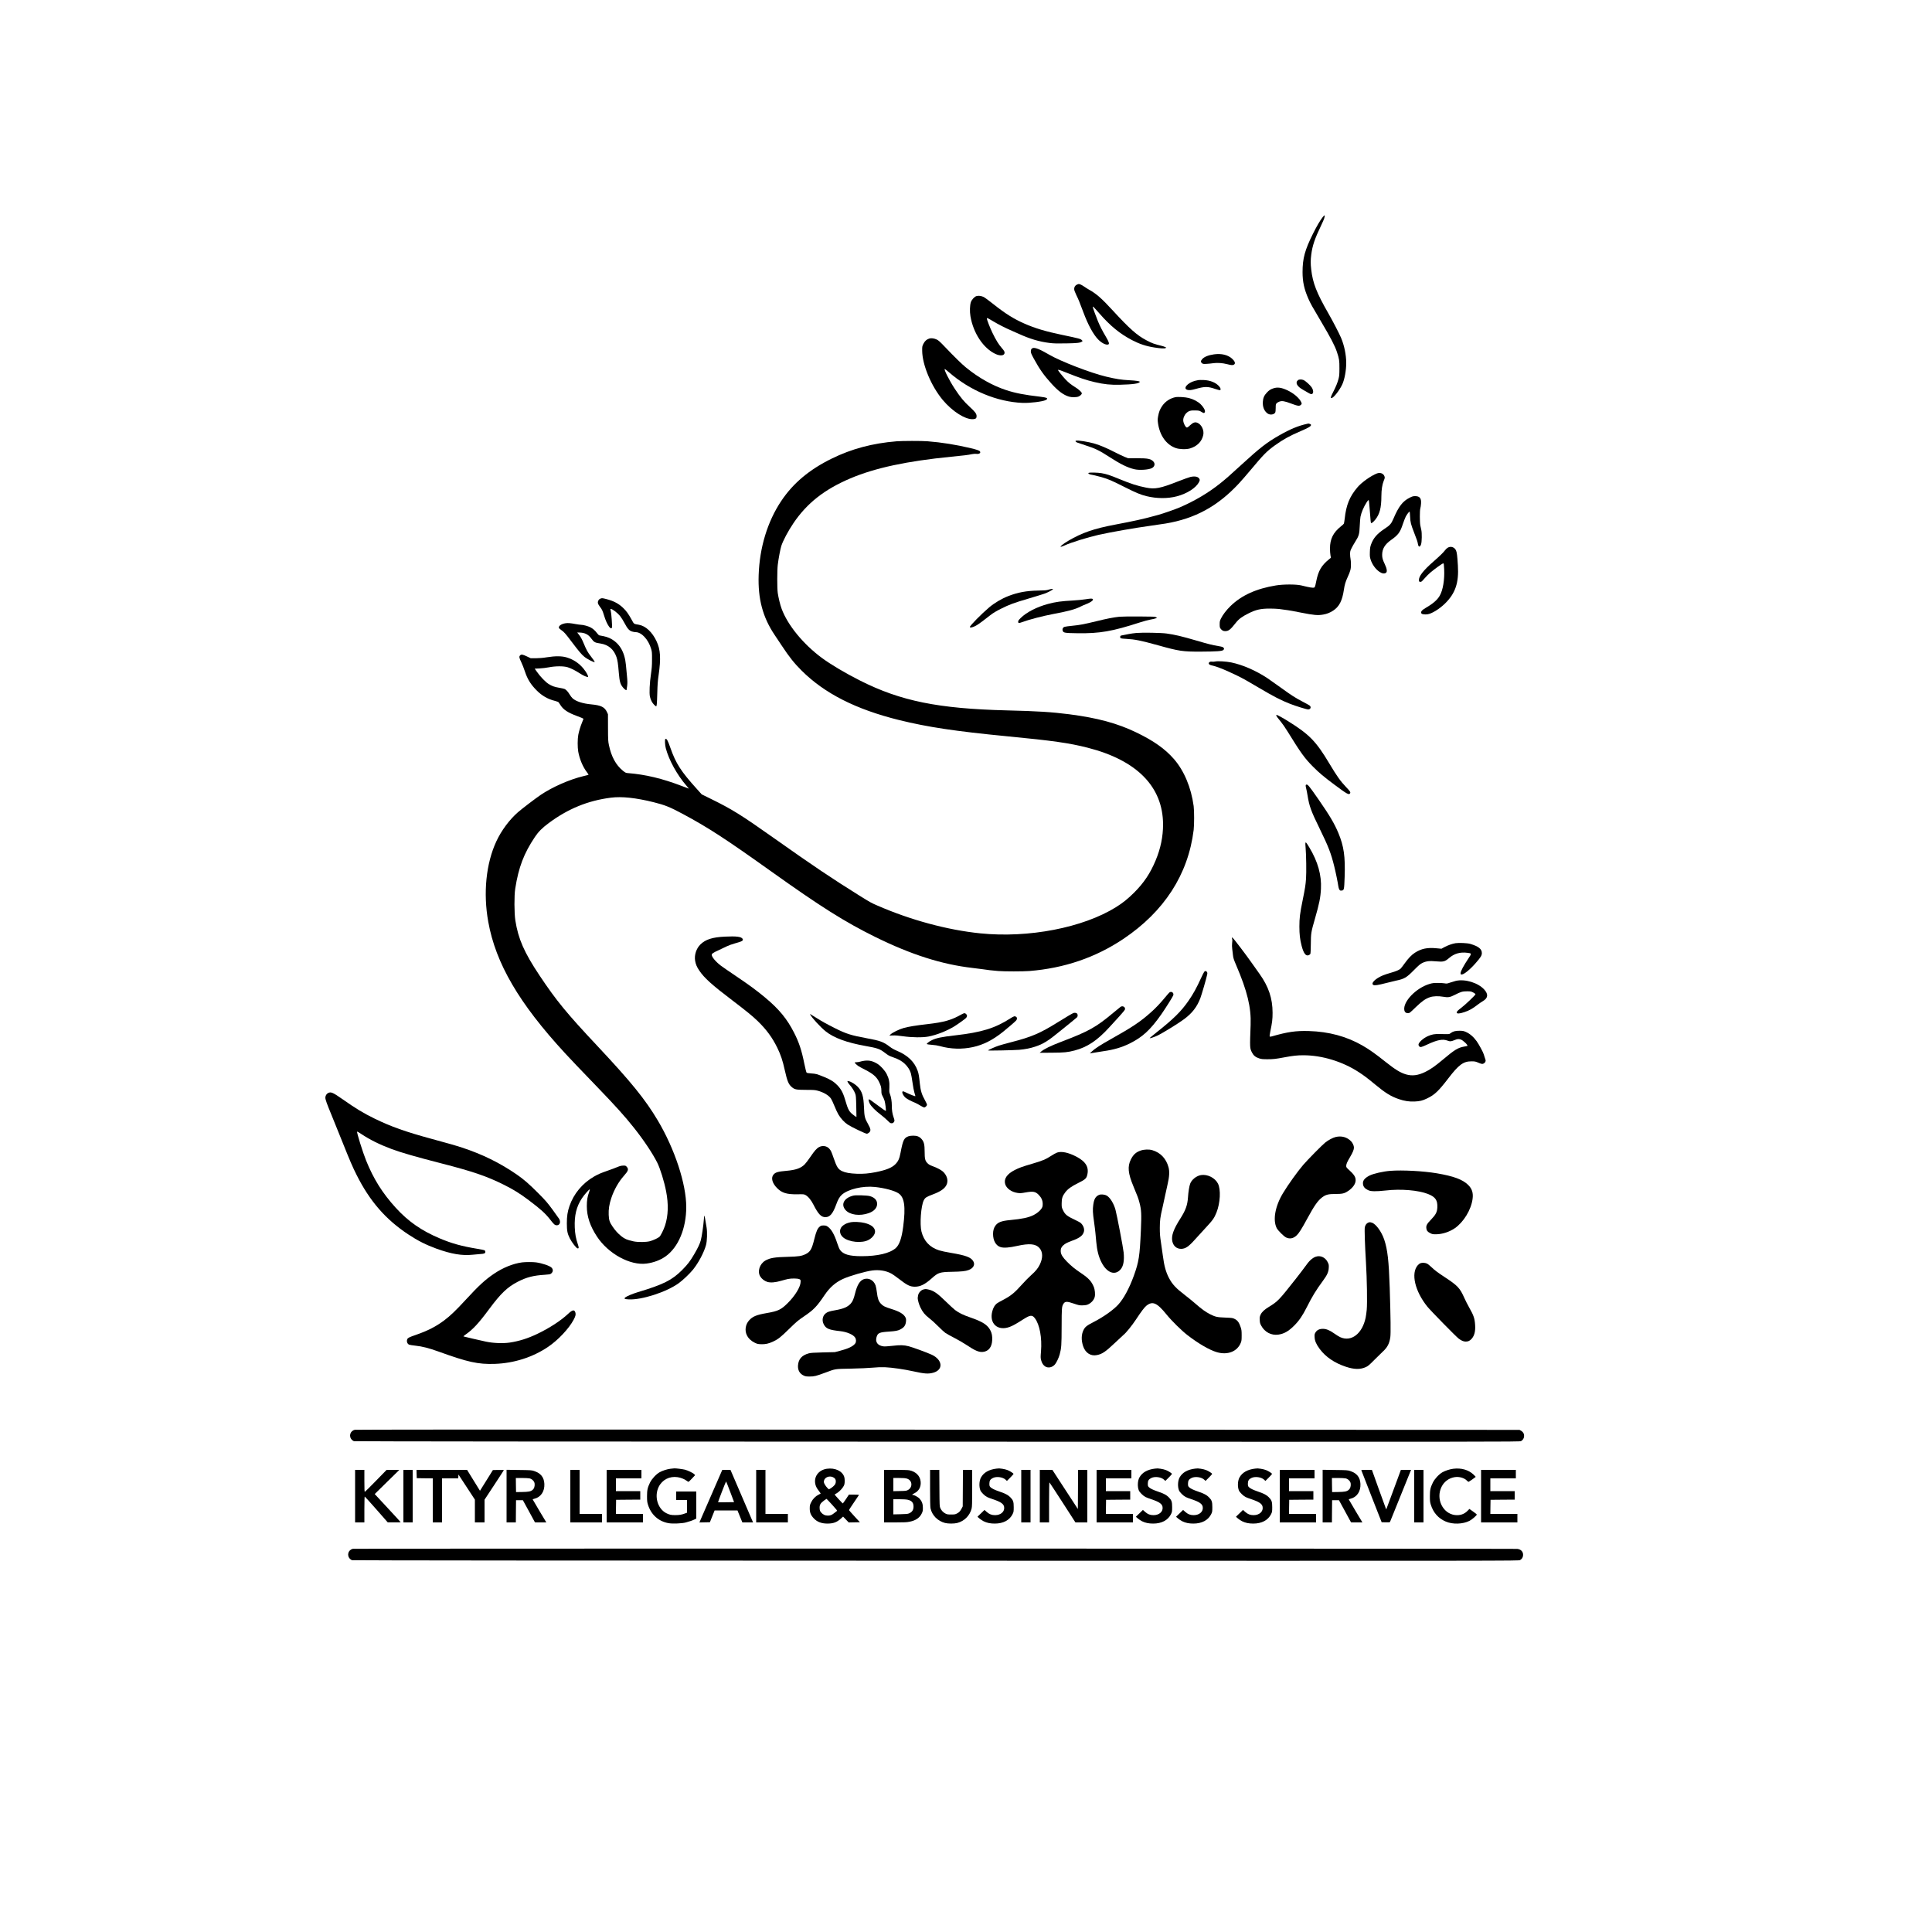 <?xml version="1.0" encoding="UTF-8" standalone="no"?> <svg xmlns="http://www.w3.org/2000/svg" width="5000pt" height="5000pt" viewBox="0 0 5000 5000" preserveAspectRatio="xMidYMid meet"> <g transform="translate(0,5000) scale(0.1,-0.1)" fill="#000000" stroke="none"> <path d="M34231 44380 c-68 -86 -150 -226 -252 -430 -210 -422 -269 -638 -269 -992 0 -249 42 -443 151 -690 55 -125 87 -182 342 -613 232 -391 346 -610 396 -763 60 -180 66 -222 65 -422 0 -160 -3 -197 -23 -275 -26 -100 -67 -200 -140 -343 -28 -53 -53 -109 -56 -124 -6 -25 -4 -28 17 -28 49 0 204 197 276 352 59 128 102 359 102 553 0 212 -51 459 -135 655 -51 119 -214 433 -330 635 -302 527 -401 780 -441 1130 -18 155 -17 244 1 385 29 230 92 416 253 750 38 80 74 161 80 180 29 100 19 111 -37 40z"></path> <path d="M27874 42636 c-47 -21 -74 -61 -74 -113 0 -33 14 -73 54 -156 60 -124 83 -180 181 -442 123 -331 257 -577 383 -708 93 -96 202 -151 263 -132 36 12 19 67 -64 206 -87 146 -149 267 -201 392 -54 131 -136 357 -136 375 0 22 30 -7 175 -173 285 -325 529 -524 845 -689 193 -100 363 -156 575 -189 158 -25 259 -31 286 -17 l23 13 -30 15 c-16 8 -42 19 -59 23 -241 61 -266 69 -425 152 -241 126 -436 298 -867 767 -295 321 -432 441 -628 549 -33 19 -87 52 -120 76 -56 39 -113 66 -139 65 -6 -1 -25 -7 -42 -14z"></path> <path d="M25270 42337 c-53 -17 -122 -92 -144 -157 -27 -80 -32 -242 -11 -364 74 -439 334 -829 647 -976 116 -54 218 -48 234 14 9 38 -3 63 -71 141 -83 95 -149 203 -239 388 -65 133 -146 342 -146 375 0 21 19 13 153 -67 151 -90 315 -174 502 -255 72 -32 148 -65 170 -75 287 -131 529 -203 793 -236 109 -14 189 -16 425 -12 291 5 367 13 415 45 22 14 22 15 5 34 -36 40 -60 46 -523 143 -421 88 -697 171 -969 291 -277 122 -491 256 -801 502 -113 90 -227 174 -255 187 -60 29 -137 38 -185 22z"></path> <path d="M24051 41239 c-68 -21 -118 -65 -153 -136 -32 -65 -33 -71 -32 -183 4 -365 234 -913 533 -1272 250 -299 589 -512 788 -496 69 6 88 25 87 82 -1 59 -41 112 -173 232 -153 139 -246 252 -393 474 -140 213 -290 510 -256 510 6 0 54 -38 107 -84 546 -475 1243 -766 1906 -793 187 -7 517 33 596 73 83 42 42 66 -146 88 -402 46 -638 92 -875 170 -352 115 -713 318 -1040 585 -109 89 -285 260 -550 538 -128 134 -165 167 -212 188 -65 30 -138 39 -187 24z"></path> <path d="M26725 40991 c-35 -15 -48 -40 -47 -87 0 -37 15 -72 78 -187 149 -274 259 -429 462 -652 175 -191 304 -286 449 -330 69 -21 198 -19 248 4 54 25 89 64 81 89 -11 33 -82 97 -164 148 -112 69 -178 122 -257 205 -66 69 -195 231 -195 243 0 15 49 0 220 -68 337 -135 518 -196 730 -245 250 -58 407 -74 660 -68 332 8 494 31 507 74 6 18 -89 33 -274 43 -211 11 -329 30 -593 92 -402 95 -1190 399 -1488 575 -229 135 -363 187 -417 164z"></path> <path d="M31415 40829 c-143 -20 -251 -64 -303 -124 -40 -44 -41 -77 -5 -105 25 -20 37 -21 118 -17 49 3 126 10 170 17 106 16 246 6 365 -25 111 -29 147 -31 178 -9 41 28 22 83 -51 151 -108 99 -277 140 -472 112z"></path> <path d="M33593 40162 c-81 -63 -28 -164 133 -252 44 -24 103 -58 132 -76 29 -19 63 -34 76 -34 62 0 68 86 14 172 -41 62 -160 170 -214 193 -48 20 -114 19 -141 -3z"></path> <path d="M31015 40164 c-16 -2 -57 -12 -90 -20 -197 -53 -319 -201 -194 -234 48 -13 105 -7 220 26 231 64 307 64 500 -2 59 -20 114 -34 123 -31 27 11 18 51 -21 97 -85 99 -230 158 -403 165 -58 2 -118 1 -135 -1z"></path> <path d="M32958 39951 c-74 -24 -115 -50 -171 -110 -71 -76 -99 -140 -105 -243 -7 -130 35 -235 121 -298 62 -46 167 -34 199 23 8 13 13 61 13 119 0 87 3 99 23 121 13 14 44 33 69 42 70 27 136 16 308 -49 172 -65 215 -71 253 -33 23 24 24 28 12 59 -42 106 -194 239 -364 318 -150 70 -251 85 -358 51z"></path> <path d="M30415 39720 c-134 -29 -256 -109 -334 -221 -60 -85 -88 -154 -109 -272 -14 -76 -14 -100 -3 -180 45 -319 217 -559 461 -643 96 -33 270 -38 365 -10 186 55 308 177 345 347 27 121 -44 273 -149 316 -63 27 -111 11 -191 -62 -58 -54 -73 -63 -92 -57 -30 11 -80 109 -85 170 -7 66 26 148 79 200 58 58 114 75 237 70 90 -3 102 -6 150 -35 62 -39 78 -41 92 -9 18 38 -28 125 -105 201 -75 74 -187 133 -311 165 -89 23 -285 35 -350 20z"></path> <path d="M33835 39033 c-241 -53 -442 -137 -735 -304 -317 -181 -495 -319 -975 -759 -297 -273 -396 -360 -550 -483 -301 -240 -646 -446 -1040 -617 -113 -49 -435 -161 -555 -194 -30 -8 -82 -22 -115 -31 -293 -80 -515 -129 -1000 -221 -554 -104 -863 -211 -1220 -421 -66 -39 -140 -89 -165 -112 -40 -35 -42 -40 -22 -41 12 0 59 17 105 39 144 68 596 208 867 269 310 70 945 181 1355 237 143 20 314 45 380 56 764 128 1348 446 1896 1035 61 65 201 227 312 359 333 399 410 476 624 631 209 150 378 244 668 368 195 84 258 120 263 153 2 16 -5 23 -29 32 -18 6 -35 10 -38 10 -3 -1 -15 -3 -26 -6z"></path> <path d="M27843 38594 c-20 -9 -4 -31 35 -47 20 -8 120 -42 222 -75 249 -80 346 -127 620 -304 285 -184 465 -272 640 -312 126 -30 366 -14 450 29 71 37 90 109 44 165 -64 75 -142 92 -428 91 l-228 -1 -92 36 c-50 20 -172 78 -271 129 -188 97 -355 168 -497 211 -173 52 -450 96 -495 78z"></path> <path d="M23200 38579 c-623 -51 -1162 -195 -1678 -449 -577 -284 -995 -634 -1302 -1093 -357 -532 -562 -1205 -586 -1921 -21 -618 106 -1091 414 -1549 52 -78 132 -198 178 -267 204 -309 324 -459 520 -655 596 -593 1402 -1002 2523 -1280 738 -182 1456 -290 2796 -420 1184 -114 1605 -174 2081 -295 1278 -325 1952 -1011 1954 -1988 0 -313 -63 -621 -191 -927 -139 -334 -303 -581 -558 -836 -161 -160 -294 -267 -469 -376 -856 -533 -2265 -805 -3512 -678 -851 87 -1801 343 -2665 720 -160 69 -185 83 -465 258 -721 450 -1197 770 -2195 1476 -871 616 -1093 754 -1659 1032 l-226 111 -123 137 c-412 455 -546 663 -687 1066 -69 197 -98 250 -131 229 -17 -10 -10 -158 12 -239 79 -303 295 -695 537 -972 34 -40 61 -73 59 -73 -2 0 -84 31 -183 69 -503 193 -941 298 -1401 334 -46 3 -61 11 -123 61 -180 146 -299 364 -361 662 -21 100 -23 136 -24 454 l-1 345 -25 55 c-61 132 -154 177 -409 201 -217 20 -394 77 -481 156 -21 19 -55 63 -75 97 -43 72 -88 122 -127 143 -16 8 -79 23 -142 33 -130 22 -189 44 -279 100 -79 50 -211 187 -294 305 l-64 90 124 6 c67 3 177 16 243 29 173 34 380 34 485 2 92 -29 197 -82 319 -161 92 -59 176 -96 207 -89 23 5 -41 124 -116 215 -117 141 -258 235 -435 289 -122 37 -294 39 -510 4 -103 -17 -192 -24 -285 -25 l-135 0 -101 48 c-111 52 -140 57 -172 27 -32 -31 -27 -63 27 -174 27 -56 71 -165 96 -244 67 -203 151 -337 308 -494 136 -136 287 -222 469 -267 49 -12 88 -28 96 -38 7 -10 31 -46 53 -80 71 -110 191 -188 410 -269 118 -43 179 -70 179 -79 0 -3 -15 -42 -34 -87 -46 -112 -81 -228 -100 -327 -20 -106 -21 -321 -1 -434 33 -187 119 -395 220 -525 36 -46 51 -74 43 -76 -7 -2 -65 -17 -128 -32 -354 -84 -804 -281 -1107 -486 -129 -87 -489 -361 -590 -450 -222 -195 -428 -473 -558 -753 -266 -572 -343 -1336 -209 -2080 193 -1079 798 -2114 1990 -3405 171 -185 308 -329 835 -876 484 -503 702 -745 944 -1049 251 -315 483 -662 605 -905 75 -149 181 -490 229 -740 65 -337 56 -631 -28 -888 -35 -107 -111 -259 -144 -290 -35 -33 -161 -91 -245 -114 -101 -27 -310 -29 -427 -4 -166 36 -224 61 -313 131 -92 75 -153 141 -229 252 -76 111 -94 165 -100 303 -6 145 14 273 67 433 73 218 190 425 331 582 109 122 123 167 70 227 -28 31 -33 33 -93 32 -49 -1 -83 -9 -153 -38 -49 -21 -157 -62 -240 -90 -191 -67 -252 -93 -362 -156 -300 -173 -525 -443 -636 -765 -49 -143 -67 -260 -67 -444 0 -193 15 -267 75 -387 55 -109 170 -258 203 -262 35 -5 36 20 7 105 -51 149 -73 268 -80 438 -12 312 43 538 185 753 60 91 193 242 204 231 3 -3 -5 -35 -18 -71 -43 -115 -59 -212 -59 -363 0 -265 83 -513 261 -785 294 -448 861 -757 1284 -701 187 25 359 90 495 187 329 235 533 722 533 1276 0 599 -297 1502 -738 2243 -322 542 -695 1001 -1557 1920 -799 851 -1066 1176 -1502 1830 -397 596 -550 943 -626 1425 -29 185 -31 644 -3 820 86 553 225 916 510 1340 90 135 187 232 358 359 499 371 1013 581 1608 657 282 36 645 -3 1105 -117 295 -74 418 -123 756 -304 650 -348 1103 -642 2279 -1481 1294 -923 1912 -1313 2705 -1704 925 -456 1721 -709 2510 -800 99 -11 221 -26 270 -34 109 -18 239 -33 400 -46 154 -13 643 -13 805 0 905 73 1713 349 2430 829 1059 709 1680 1670 1822 2821 16 133 16 496 0 618 -65 482 -248 918 -514 1222 -228 260 -519 466 -963 681 -493 239 -1010 379 -1745 474 -457 58 -818 81 -1610 100 -1777 44 -2751 242 -3800 771 -377 190 -759 416 -990 587 -480 354 -885 848 -1041 1271 -37 97 -83 287 -101 411 -17 121 -17 585 1 730 18 153 66 407 91 485 46 142 176 385 314 590 351 519 801 873 1473 1159 638 271 1464 448 2614 561 335 33 430 44 531 66 39 8 87 11 113 8 74 -11 124 22 97 62 -15 24 -78 46 -235 84 -381 91 -755 151 -1126 180 -157 12 -648 11 -801 -1z"></path> <path d="M28171 37761 c-10 -7 -8 -12 10 -25 13 -9 31 -16 40 -16 18 0 197 -42 279 -66 192 -56 259 -85 625 -269 276 -139 394 -188 544 -225 263 -65 550 -67 786 -5 266 70 496 217 575 367 19 38 22 52 15 74 -24 66 -115 89 -239 60 -38 -9 -182 -61 -320 -115 -457 -180 -595 -207 -827 -160 -225 44 -391 98 -706 228 -235 96 -310 121 -444 145 -91 17 -315 22 -338 7z"></path> <path d="M35634 37747 c-153 -59 -396 -231 -501 -356 -205 -240 -295 -461 -333 -821 -7 -57 -16 -112 -21 -122 -5 -10 -40 -42 -77 -71 -199 -159 -282 -327 -282 -570 0 -60 5 -139 12 -175 l12 -66 -49 -40 c-195 -159 -276 -296 -330 -565 -35 -170 -35 -171 -90 -171 -25 0 -94 11 -153 25 -59 14 -125 30 -148 35 -135 31 -460 31 -654 -1 -506 -82 -892 -257 -1175 -534 -106 -103 -200 -226 -247 -323 -29 -59 -33 -77 -33 -149 0 -67 4 -86 21 -109 36 -49 70 -68 121 -68 89 1 135 37 272 211 82 105 161 163 337 251 188 94 313 122 546 122 86 0 192 -5 235 -10 194 -26 302 -41 348 -51 28 -5 129 -25 227 -44 333 -66 433 -75 572 -50 100 18 173 47 258 102 157 103 236 257 278 543 19 128 41 201 95 320 74 161 88 215 87 335 0 55 -5 120 -11 145 -6 25 -11 79 -11 120 0 65 4 85 34 145 18 39 60 113 93 165 102 161 114 202 123 419 5 102 13 209 19 237 22 110 82 253 156 368 38 60 50 71 60 56 3 -5 13 -101 21 -212 26 -337 29 -366 36 -373 13 -13 58 22 109 85 116 145 158 304 159 610 1 166 21 296 60 395 31 76 32 82 19 120 -26 73 -110 104 -195 72z"></path> <path d="M36481 37119 c-180 -90 -284 -225 -421 -547 -54 -127 -88 -166 -230 -259 -191 -126 -289 -240 -348 -405 -21 -59 -27 -95 -30 -195 -3 -105 -1 -130 19 -193 41 -130 129 -251 231 -320 67 -45 125 -53 167 -24 36 26 25 105 -29 219 -56 118 -70 167 -70 245 0 156 70 272 232 386 183 129 233 197 303 410 26 76 60 164 76 195 32 59 85 129 98 129 5 0 11 -57 14 -127 7 -153 18 -195 106 -423 75 -192 86 -226 96 -285 14 -89 53 -94 82 -12 21 62 25 292 6 372 -6 28 -17 79 -25 115 -17 84 -17 390 0 445 7 22 15 76 18 120 11 139 -33 195 -152 195 -52 0 -74 -6 -143 -41z"></path> <path d="M37475 35830 c-22 -11 -55 -40 -72 -64 -51 -67 -136 -150 -298 -292 -277 -242 -393 -393 -383 -496 3 -29 7 -33 34 -36 28 -3 39 6 110 88 43 50 112 119 154 154 114 96 309 236 330 236 16 0 18 -15 25 -149 13 -277 -31 -542 -115 -688 -62 -108 -173 -205 -355 -310 -113 -66 -145 -107 -117 -151 12 -19 89 -29 154 -20 112 15 304 133 452 276 271 265 364 538 336 987 -15 251 -26 339 -48 389 -37 83 -129 117 -207 76z"></path> <path d="M27135 34739 c-49 -16 -98 -20 -270 -23 -300 -5 -521 -46 -769 -142 -169 -65 -357 -176 -495 -292 -197 -166 -501 -474 -501 -509 0 -24 61 -14 135 23 40 19 121 73 181 119 60 46 156 121 214 165 75 58 152 104 270 163 228 114 325 150 718 266 189 56 375 113 415 128 82 29 217 100 217 114 0 14 -49 9 -115 -12z"></path> <path d="M15533 34505 c-41 -18 -67 -67 -59 -113 3 -19 24 -59 49 -91 58 -74 68 -95 112 -236 39 -125 77 -210 127 -282 31 -45 63 -56 75 -26 11 27 -15 383 -31 436 -13 43 -13 47 2 47 44 0 179 -105 245 -190 29 -36 79 -117 112 -180 74 -141 120 -192 194 -214 30 -9 71 -16 92 -16 153 0 331 -193 401 -435 21 -72 23 -100 22 -275 0 -159 -6 -229 -28 -380 -33 -220 -46 -491 -26 -579 18 -82 57 -159 106 -208 24 -24 48 -43 53 -43 18 0 23 53 31 335 6 231 13 328 35 475 62 433 49 656 -54 875 -111 237 -280 394 -456 426 -141 25 -123 12 -191 136 -79 144 -136 223 -216 299 -117 113 -244 180 -432 229 -112 29 -120 29 -163 10z"></path> <path d="M28085 34490 c-66 -11 -203 -24 -305 -30 -324 -18 -453 -36 -657 -90 -289 -77 -561 -217 -710 -366 -49 -49 -63 -69 -63 -92 0 -40 16 -44 81 -20 213 78 537 162 829 218 386 72 562 120 703 191 32 17 92 43 133 59 86 33 151 69 178 99 15 17 16 23 6 36 -16 19 -44 18 -195 -5z"></path> <path d="M28970 34039 c-158 -17 -322 -49 -586 -114 -333 -81 -430 -100 -634 -120 -91 -9 -180 -21 -198 -27 -43 -13 -65 -58 -49 -101 19 -55 48 -60 382 -65 581 -8 895 47 1626 283 91 30 210 61 265 71 54 9 115 23 134 31 l35 14 -30 17 c-26 14 -82 16 -445 18 -228 1 -453 -2 -500 -7z"></path> <path d="M14634 33870 c-106 -16 -184 -71 -169 -119 3 -12 30 -36 58 -55 73 -49 105 -85 272 -306 193 -255 257 -330 330 -389 78 -63 265 -157 265 -133 0 13 -40 72 -99 147 -76 95 -117 169 -180 323 -53 128 -82 179 -139 250 l-34 42 53 0 c138 -1 233 -47 307 -149 76 -103 93 -113 241 -135 206 -31 347 -151 416 -353 28 -85 40 -163 60 -407 19 -225 37 -288 100 -369 41 -51 88 -88 99 -76 2 2 9 48 16 103 10 81 9 128 -5 270 -9 94 -20 218 -26 276 -32 346 -173 577 -425 697 -41 19 -108 41 -155 49 -46 9 -94 18 -106 20 -13 2 -40 28 -61 57 -51 69 -110 120 -173 152 -60 31 -187 65 -240 65 -21 0 -84 9 -141 19 -134 25 -202 31 -264 21z"></path> <path d="M29411 33619 c-63 -5 -157 -19 -210 -30 -53 -11 -116 -24 -141 -28 -25 -4 -51 -10 -58 -14 -16 -10 -16 -52 1 -65 6 -5 73 -13 147 -16 223 -12 367 -41 820 -166 549 -153 635 -165 1100 -164 426 2 566 12 592 44 22 27 22 33 1 59 -14 17 -43 26 -136 41 -149 25 -261 53 -557 140 -394 115 -559 154 -781 185 -138 19 -613 28 -778 14z"></path> <path d="M31445 32880 c-22 -5 -58 -7 -80 -4 -31 4 -47 1 -65 -14 -21 -17 -23 -23 -13 -44 10 -21 26 -28 110 -48 158 -36 563 -215 844 -372 75 -42 230 -132 345 -201 377 -223 561 -318 795 -410 149 -59 434 -147 474 -147 60 0 85 58 43 97 -13 11 -88 54 -168 95 -196 100 -309 173 -583 372 -128 92 -283 202 -344 243 -302 199 -640 347 -938 409 -131 27 -351 40 -420 24z"></path> <path d="M33030 31487 c0 -17 45 -80 124 -173 34 -40 108 -148 165 -240 352 -570 447 -700 666 -920 151 -152 275 -257 557 -467 319 -238 371 -267 398 -218 16 30 4 48 -102 160 -146 153 -236 279 -429 602 -347 581 -518 758 -1064 1099 -147 92 -289 170 -311 170 -2 0 -4 -6 -4 -13z"></path> <path d="M33803 29693 c-17 -6 -16 -36 2 -103 8 -30 24 -111 35 -180 45 -277 88 -396 315 -860 227 -465 290 -629 375 -970 39 -156 93 -421 106 -517 3 -28 15 -66 25 -83 17 -27 24 -31 56 -28 68 6 70 15 82 348 19 533 -19 800 -163 1144 -104 247 -223 448 -509 861 -256 368 -284 402 -324 388z"></path> <path d="M33784 28187 c-3 -9 -1 -65 5 -124 16 -173 23 -642 11 -803 -12 -168 -23 -239 -89 -565 -69 -337 -83 -456 -83 -675 0 -201 15 -333 58 -498 51 -196 109 -273 184 -242 17 7 36 22 42 33 6 12 11 112 12 261 2 278 7 303 107 651 112 389 144 546 155 775 18 350 -79 697 -296 1060 -77 129 -96 152 -106 127z"></path> <path d="M18755 25760 c-316 -15 -496 -73 -627 -201 -107 -105 -162 -270 -139 -419 15 -93 42 -159 106 -255 130 -194 328 -373 865 -780 358 -272 511 -397 653 -534 221 -215 374 -422 503 -686 89 -182 139 -331 194 -580 64 -285 97 -367 181 -438 74 -64 114 -72 369 -73 200 0 234 -3 305 -22 158 -44 286 -121 342 -206 16 -24 56 -109 88 -188 31 -79 78 -178 104 -222 59 -100 153 -203 240 -260 92 -61 456 -236 492 -236 18 0 41 11 61 29 51 45 46 92 -25 217 -88 157 -98 195 -107 434 -11 290 -47 410 -158 531 -58 63 -180 139 -234 147 l-39 5 11 -29 c6 -15 29 -47 51 -71 54 -58 114 -153 140 -222 20 -51 23 -81 29 -331 4 -151 6 -276 5 -277 -4 -6 -111 73 -144 107 -56 57 -85 121 -130 277 -65 228 -112 322 -214 431 -89 94 -182 153 -347 220 -193 78 -211 83 -328 91 -78 5 -117 12 -128 22 -8 9 -33 108 -59 234 -68 341 -138 552 -265 800 -183 359 -388 608 -749 909 -218 182 -411 324 -772 567 -173 117 -341 232 -374 258 -131 100 -235 224 -235 279 0 31 40 59 166 115 65 30 161 75 211 101 57 28 144 60 225 82 184 50 221 71 198 114 -32 59 -156 75 -465 60z"></path> <path d="M31885 25710 c11 -47 11 -46 2 -120 -5 -40 -4 -100 3 -150 6 -47 15 -122 20 -166 7 -68 21 -110 83 -255 287 -670 390 -1093 373 -1542 -22 -603 -22 -602 36 -717 40 -78 93 -121 186 -151 56 -18 92 -22 212 -22 150 0 214 7 437 49 226 42 333 54 495 54 480 0 1010 -161 1432 -436 145 -95 218 -150 421 -318 267 -221 407 -308 611 -379 148 -51 271 -70 412 -64 136 6 205 22 321 78 198 94 299 190 555 524 269 351 388 438 596 438 81 0 104 -4 160 -27 105 -45 119 -47 156 -30 18 9 38 28 45 46 11 27 10 39 -10 92 -12 34 -27 79 -32 101 -12 49 -126 259 -184 340 -83 115 -181 198 -286 242 -54 23 -79 27 -159 27 -105 1 -168 -16 -230 -63 -38 -28 -22 -27 -280 -21 -135 3 -201 -9 -307 -55 -122 -54 -243 -165 -243 -222 0 -12 9 -32 21 -44 28 -28 55 -22 202 47 260 122 402 150 525 104 69 -27 90 -25 179 10 82 33 107 36 166 18 58 -17 193 -146 173 -165 -2 -3 -42 -11 -87 -19 -155 -27 -248 -84 -544 -334 -206 -173 -329 -259 -465 -324 -184 -89 -334 -107 -493 -61 -144 42 -278 124 -532 326 -266 212 -415 317 -595 421 -413 237 -870 360 -1390 375 -336 9 -545 -21 -957 -139 -28 -8 -46 -9 -53 -2 -6 6 0 51 15 128 49 233 59 316 59 486 0 371 -103 677 -337 1005 -52 72 -139 195 -195 275 -151 216 -474 641 -501 659 -23 15 -23 15 -16 -19z"></path> <path d="M37668 25590 c-84 -13 -203 -56 -288 -102 l-75 -41 -131 12 c-234 23 -390 -9 -554 -114 -88 -56 -171 -143 -268 -278 -44 -61 -91 -122 -103 -134 -39 -36 -117 -69 -254 -108 -71 -20 -164 -51 -205 -68 -195 -80 -323 -208 -248 -248 33 -18 118 -5 332 50 105 27 218 54 251 61 220 46 274 77 465 271 128 129 167 162 221 188 97 47 187 58 358 41 184 -17 226 -6 332 85 137 118 288 161 477 136 112 -14 112 -14 22 -149 -119 -178 -200 -329 -200 -374 0 -35 2 -38 29 -38 59 0 217 129 363 297 131 150 158 194 158 258 0 105 -87 174 -300 237 -75 22 -292 32 -382 18z"></path> <path d="M31166 24851 c-9 -10 -45 -81 -80 -157 -119 -262 -208 -423 -333 -602 -189 -272 -389 -468 -836 -821 -92 -73 -166 -135 -163 -138 8 -9 116 27 200 66 126 59 553 321 693 427 208 156 330 314 417 539 34 90 154 502 175 604 10 45 9 58 -4 77 -19 29 -46 31 -69 5z"></path> <path d="M37680 24616 c-30 -7 -96 -27 -146 -44 -85 -29 -96 -31 -145 -21 -30 6 -110 11 -179 11 -106 0 -139 -4 -213 -26 -351 -104 -694 -462 -653 -681 10 -50 40 -75 93 -75 43 0 47 4 201 153 166 159 249 218 370 260 82 28 218 33 336 12 133 -24 181 -16 308 49 152 78 195 91 314 91 92 0 105 -2 160 -30 35 -18 59 -37 59 -47 0 -20 -257 -266 -364 -347 -96 -73 -121 -99 -121 -123 0 -38 70 -35 200 9 129 43 208 88 353 200 37 28 92 66 122 83 135 78 148 177 39 299 -158 176 -495 280 -734 227z"></path> <path d="M30262 24313 c-11 -10 -58 -63 -103 -118 -127 -154 -243 -277 -366 -387 -278 -249 -484 -387 -1048 -703 -253 -141 -411 -243 -485 -314 l-55 -52 35 5 c19 2 74 12 122 20 48 9 138 23 200 32 260 36 471 98 673 198 335 166 539 355 823 760 110 159 288 441 305 485 25 66 -48 119 -101 74z"></path> <path d="M29000 23943 c-14 -10 -95 -76 -180 -147 -459 -385 -639 -484 -1365 -761 -271 -104 -431 -182 -514 -252 l-34 -29 309 2 c330 2 412 10 596 58 329 86 588 260 901 604 72 80 191 210 263 288 73 79 134 155 138 170 16 61 -60 105 -114 67z"></path> <path d="M27780 23783 c-34 -13 -187 -104 -400 -236 -466 -290 -680 -382 -1205 -517 -132 -34 -280 -75 -330 -92 -92 -30 -275 -112 -275 -123 0 -9 664 4 805 16 158 14 289 40 418 83 210 70 336 149 642 401 61 50 180 146 265 214 85 68 163 133 173 143 25 29 22 83 -5 102 -22 16 -60 19 -88 9z"></path> <path d="M24889 23750 c-271 -153 -456 -205 -894 -255 -291 -33 -495 -67 -610 -100 -113 -33 -278 -112 -330 -159 l-40 -37 90 4 c61 3 147 -4 265 -21 230 -33 505 -36 655 -8 211 39 482 146 675 265 98 61 277 190 302 217 31 35 33 70 4 98 -32 33 -51 33 -117 -4z"></path> <path d="M20971 23739 c44 -84 269 -328 396 -429 213 -171 546 -293 1033 -380 301 -53 368 -76 484 -164 114 -86 119 -89 236 -131 136 -48 215 -92 292 -163 76 -71 132 -155 159 -241 11 -36 31 -148 45 -249 13 -101 36 -218 49 -260 14 -42 25 -82 25 -89 0 -13 -144 44 -253 98 -32 17 -65 28 -73 25 -36 -14 9 -113 76 -169 35 -30 149 -89 242 -126 31 -13 92 -45 134 -72 43 -27 89 -49 102 -49 29 0 72 42 72 71 0 13 -25 66 -54 118 -80 141 -112 245 -131 431 -19 187 -30 252 -54 322 -82 237 -258 408 -546 527 -66 28 -126 62 -177 101 -160 124 -252 158 -596 220 -391 71 -536 116 -812 255 -229 114 -353 184 -505 280 -172 109 -159 102 -144 74z"></path> <path d="M26157 23650 c-406 -261 -748 -366 -1437 -445 -352 -40 -485 -68 -605 -125 -74 -36 -140 -89 -127 -102 5 -5 63 -13 128 -18 76 -5 152 -17 209 -33 275 -78 572 -87 853 -26 268 58 515 183 782 397 126 101 309 259 337 291 30 34 30 75 1 95 -35 25 -57 19 -141 -34z"></path> <path d="M22371 22548 c-35 -4 -84 -14 -109 -23 -25 -8 -67 -15 -94 -15 -26 0 -48 -4 -48 -9 0 -12 49 -59 95 -91 22 -15 99 -57 171 -93 202 -103 297 -184 357 -303 53 -106 67 -155 67 -241 0 -74 3 -88 34 -146 19 -36 42 -89 50 -119 17 -57 40 -248 31 -256 -6 -7 -84 47 -248 170 -118 89 -176 128 -189 128 -17 0 -6 -58 20 -109 35 -71 148 -185 287 -291 61 -46 140 -115 177 -152 57 -58 71 -68 102 -68 25 0 40 7 55 26 27 34 26 45 -4 131 -32 93 -45 177 -45 301 0 109 -19 224 -50 303 -17 41 -18 64 -13 162 7 140 -11 232 -68 347 -48 95 -159 218 -243 269 -121 73 -210 94 -335 79z"></path> <path d="M8490 21712 c-40 -20 -70 -71 -70 -120 0 -48 37 -152 165 -462 62 -151 190 -466 283 -700 187 -468 257 -631 358 -831 341 -683 756 -1160 1344 -1548 243 -161 461 -270 725 -366 386 -140 665 -186 938 -157 56 6 146 14 200 18 104 6 127 17 127 58 0 13 -7 29 -15 36 -8 7 -91 25 -185 40 -415 69 -665 138 -980 271 -470 198 -814 437 -1136 790 -346 380 -575 744 -768 1222 -88 217 -250 737 -234 752 3 3 50 -24 104 -60 222 -149 476 -275 786 -391 247 -92 639 -205 1278 -369 830 -213 1188 -335 1640 -561 240 -120 413 -228 637 -397 313 -236 428 -341 555 -504 95 -123 119 -143 168 -143 78 0 109 85 60 167 -13 21 -91 130 -174 243 -135 183 -176 230 -381 436 -227 227 -365 346 -540 467 -439 302 -890 524 -1416 697 -168 55 -357 109 -799 229 -657 178 -1048 317 -1465 521 -290 142 -481 257 -821 496 -261 183 -309 204 -384 166z"></path> <path d="M23516 20595 c-121 -43 -146 -95 -210 -428 -29 -155 -60 -222 -135 -298 -93 -92 -234 -149 -506 -204 -182 -36 -321 -48 -490 -42 -180 7 -298 28 -382 68 -102 49 -137 103 -218 337 -58 169 -71 197 -114 245 -63 70 -171 88 -259 43 -65 -33 -121 -96 -232 -260 -52 -77 -117 -162 -145 -190 -99 -99 -228 -145 -465 -166 -227 -20 -292 -38 -343 -100 -70 -83 -31 -225 97 -351 123 -123 251 -161 519 -157 161 3 175 2 213 -19 69 -37 146 -130 209 -255 122 -240 197 -318 306 -318 117 0 193 89 279 325 47 131 87 200 145 254 160 145 544 236 860 202 250 -27 500 -94 605 -162 158 -102 192 -344 124 -869 -38 -293 -99 -469 -192 -550 -152 -135 -468 -210 -887 -210 -312 0 -472 46 -555 162 -17 23 -48 98 -74 178 -73 225 -154 365 -248 427 -34 23 -53 28 -104 28 -55 0 -67 -4 -101 -31 -56 -46 -88 -119 -137 -315 -66 -268 -104 -334 -223 -394 -105 -52 -184 -64 -452 -71 -349 -8 -477 -29 -595 -98 -148 -87 -210 -283 -130 -412 37 -61 110 -117 181 -139 83 -26 208 -16 358 28 66 19 147 41 180 47 87 18 242 16 288 -3 36 -16 37 -17 37 -69 -1 -131 -142 -363 -340 -558 -167 -165 -246 -202 -529 -251 -274 -47 -373 -88 -465 -191 -93 -102 -117 -257 -59 -380 39 -82 109 -150 202 -196 65 -32 84 -37 165 -40 112 -5 197 14 311 67 134 62 199 114 420 331 189 184 227 217 378 319 253 171 335 255 538 556 133 197 280 326 473 415 172 80 587 199 766 221 174 21 346 -6 480 -77 36 -18 125 -80 198 -137 219 -170 292 -206 418 -207 142 0 261 59 439 218 166 149 206 162 520 168 250 5 351 15 433 46 125 47 174 141 119 230 -61 101 -193 149 -576 214 -119 19 -257 49 -306 65 -243 77 -395 240 -457 486 -48 192 -13 667 60 810 36 69 65 88 237 153 195 73 302 147 349 242 50 101 25 223 -66 323 -53 59 -154 115 -307 171 -53 19 -87 39 -117 70 -61 61 -74 112 -74 300 0 181 -17 254 -77 323 -54 64 -119 91 -218 90 -44 0 -98 -6 -119 -14z"></path> <path d="M34565 20574 c-73 -18 -189 -79 -269 -144 -77 -61 -453 -442 -567 -575 -150 -174 -394 -516 -526 -735 -203 -336 -267 -695 -162 -903 32 -63 185 -215 244 -243 95 -45 190 -26 274 56 60 58 126 162 266 420 192 354 280 479 398 567 91 67 159 83 343 83 175 0 226 12 323 76 122 82 195 186 195 279 0 88 -40 149 -187 282 -49 45 -57 57 -57 87 0 50 23 103 102 236 67 112 98 188 98 240 0 50 -32 120 -74 164 -105 108 -248 147 -401 110z"></path> <path d="M29521 20224 c-121 -41 -192 -105 -255 -232 -90 -180 -73 -360 66 -692 108 -258 129 -313 158 -427 49 -187 54 -288 36 -712 -30 -672 -51 -812 -182 -1176 -117 -323 -263 -594 -404 -748 -129 -141 -384 -321 -636 -450 -179 -92 -223 -126 -264 -211 -56 -114 -60 -261 -9 -414 57 -173 194 -263 353 -232 141 27 223 83 474 320 106 100 204 192 218 203 65 51 217 238 322 397 140 212 219 316 269 357 162 130 275 80 528 -232 122 -152 386 -412 530 -523 290 -225 579 -392 770 -447 278 -80 526 18 617 245 19 48 22 73 22 190 0 119 -3 145 -27 217 -39 116 -79 171 -150 207 -56 28 -66 30 -245 37 -215 8 -255 17 -397 88 -113 57 -220 134 -380 275 -60 53 -180 150 -265 216 -237 181 -327 277 -416 444 -80 151 -126 317 -159 576 -9 69 -30 220 -48 335 -27 178 -31 237 -31 390 1 196 10 269 71 530 19 83 47 213 63 290 16 77 45 210 65 295 49 207 56 343 26 453 -61 224 -209 379 -420 441 -85 25 -211 21 -300 -10z"></path> <path d="M27359 20172 c-31 -11 -103 -50 -160 -88 -128 -85 -229 -127 -490 -203 -259 -76 -331 -102 -449 -162 -200 -102 -285 -228 -246 -363 33 -113 164 -207 320 -229 66 -10 92 -8 199 11 204 37 265 26 351 -63 68 -70 101 -145 101 -231 0 -61 -4 -77 -30 -120 -37 -59 -123 -130 -210 -172 -131 -64 -292 -98 -600 -127 -226 -21 -320 -56 -385 -147 -40 -55 -60 -126 -60 -212 0 -176 76 -307 198 -342 83 -24 221 -14 422 31 322 72 487 56 583 -56 86 -100 90 -252 9 -422 -45 -96 -111 -177 -229 -281 -59 -53 -164 -159 -233 -237 -195 -219 -292 -298 -501 -406 -64 -33 -133 -72 -152 -87 -53 -41 -95 -113 -118 -207 -80 -315 143 -513 449 -400 80 29 168 78 365 204 169 107 222 111 289 22 125 -164 188 -507 159 -860 -12 -144 -12 -167 3 -225 20 -79 59 -137 111 -167 77 -44 180 -21 246 55 38 43 100 172 123 257 45 168 50 239 51 725 1 485 4 517 46 586 41 68 92 69 270 7 120 -41 143 -46 219 -46 52 1 102 7 129 17 92 34 169 114 192 200 17 63 6 190 -24 262 -57 140 -135 226 -322 351 -162 108 -258 186 -368 297 -113 115 -159 187 -165 261 -6 72 11 116 63 164 52 48 106 76 240 125 190 69 269 131 296 229 20 74 -14 166 -86 230 -11 10 -63 38 -115 63 -239 112 -285 148 -343 272 -30 62 -32 74 -31 172 0 126 21 188 93 283 65 86 161 155 336 241 172 85 209 116 230 197 56 209 -31 357 -286 489 -202 104 -375 140 -490 102z"></path> <path d="M35982 19699 c-185 -14 -440 -72 -540 -123 -128 -66 -179 -132 -168 -220 7 -66 45 -113 121 -151 53 -26 72 -30 167 -34 70 -2 174 5 300 19 390 46 845 8 1096 -91 190 -75 249 -161 240 -348 -6 -120 -40 -186 -158 -309 -110 -113 -134 -156 -127 -225 6 -64 30 -96 101 -131 54 -27 67 -30 155 -29 160 2 341 61 480 156 229 157 424 478 461 758 21 156 -13 264 -115 364 -143 140 -375 226 -810 300 -350 59 -890 88 -1203 64z"></path> <path d="M31081 19589 c-118 -20 -240 -117 -279 -222 -24 -62 -48 -214 -57 -352 -13 -202 -60 -334 -195 -546 -181 -284 -240 -450 -211 -591 26 -124 111 -198 228 -198 111 1 194 56 361 244 64 72 178 196 252 276 206 221 243 272 302 419 99 249 117 597 38 751 -76 149 -271 246 -439 219z"></path> <path d="M28440 19075 c-87 -40 -125 -104 -146 -253 -18 -125 -14 -211 21 -452 13 -91 29 -219 35 -285 6 -66 15 -167 21 -225 21 -227 62 -386 136 -530 138 -271 347 -349 493 -183 74 84 100 230 80 438 -11 120 -173 965 -211 1105 -43 160 -138 315 -224 366 -58 33 -153 42 -205 19z"></path> <path d="M22095 19060 c-246 -54 -344 -226 -213 -375 113 -129 371 -163 603 -80 137 49 215 136 215 239 0 98 -71 171 -197 203 -68 17 -349 26 -408 13z"></path> <path d="M18216 18443 c-12 -168 -55 -456 -81 -547 -28 -96 -70 -185 -169 -355 -103 -177 -170 -265 -311 -407 -263 -264 -485 -376 -1145 -574 -134 -41 -287 -104 -325 -135 -44 -35 -24 -47 87 -53 335 -17 968 187 1288 415 110 79 286 246 373 353 145 179 287 448 339 640 28 105 35 323 15 450 -36 220 -52 310 -58 310 -4 0 -9 -44 -13 -97z"></path> <path d="M22005 18366 c-79 -19 -111 -31 -168 -68 -121 -77 -130 -222 -21 -318 149 -130 501 -164 672 -64 106 62 170 157 157 233 -16 93 -103 159 -270 201 -105 27 -288 35 -370 16z"></path> <path d="M35404 18356 c-39 -17 -70 -61 -82 -114 -12 -51 1 -449 29 -912 26 -437 36 -1051 20 -1227 -7 -70 -19 -162 -28 -203 -86 -417 -373 -637 -660 -505 -31 14 -100 57 -155 96 -112 81 -203 118 -289 119 -96 0 -160 -32 -199 -102 -19 -33 -22 -51 -18 -116 4 -94 44 -186 135 -307 152 -203 379 -358 670 -455 221 -74 378 -76 523 -9 55 25 89 54 215 182 83 84 182 181 221 217 120 110 171 207 195 372 14 95 9 512 -15 1278 -23 699 -56 992 -142 1248 -69 206 -217 409 -322 440 -49 15 -59 15 -98 -2z"></path> <path d="M34048 17475 c-88 -32 -171 -109 -268 -250 -35 -49 -146 -196 -248 -325 -437 -554 -460 -578 -694 -722 -121 -74 -182 -132 -215 -204 -22 -49 -25 -66 -21 -138 3 -68 9 -91 39 -145 89 -167 260 -256 442 -231 147 21 262 86 407 230 129 128 219 259 332 484 135 270 239 440 413 676 111 150 148 231 153 337 4 78 2 88 -27 148 -62 126 -193 184 -313 140z"></path> <path d="M13514 17330 c-237 -31 -502 -139 -738 -300 -225 -154 -384 -300 -711 -655 -267 -290 -413 -430 -570 -547 -215 -161 -427 -269 -739 -377 -167 -58 -200 -74 -215 -108 -24 -53 -3 -120 45 -142 16 -7 90 -19 167 -27 173 -18 348 -63 587 -149 768 -278 1031 -336 1465 -322 495 17 979 170 1376 438 260 175 544 475 666 707 49 91 59 137 43 186 -26 80 -75 70 -190 -38 -183 -173 -475 -363 -795 -517 -247 -118 -470 -188 -716 -225 -175 -25 -429 -15 -614 25 -138 29 -559 127 -579 134 -6 2 11 19 38 38 204 141 348 295 632 679 296 398 468 562 734 699 226 116 405 162 697 180 110 7 140 12 161 28 58 43 64 108 16 157 -48 48 -240 113 -399 136 -81 11 -272 11 -361 0z"></path> <path d="M36755 17306 c-17 -7 -45 -30 -64 -51 -181 -207 -75 -668 248 -1070 76 -96 743 -777 809 -826 72 -55 128 -79 185 -79 64 0 104 19 151 70 74 82 103 197 92 359 -11 173 -37 247 -155 455 -38 67 -95 179 -126 249 -115 256 -170 314 -504 534 -180 118 -258 177 -329 245 -51 49 -111 98 -135 108 -49 23 -128 25 -172 6z"></path> <path d="M22353 16894 c-100 -36 -170 -150 -223 -364 -36 -146 -64 -213 -114 -268 -80 -88 -185 -133 -401 -171 -153 -27 -201 -43 -249 -83 -78 -64 -99 -178 -50 -276 59 -118 135 -150 429 -182 173 -19 339 -90 386 -167 29 -46 30 -114 2 -151 -55 -75 -177 -134 -393 -190 l-135 -35 -305 -7 c-244 -6 -318 -11 -370 -25 -178 -49 -266 -147 -278 -313 -8 -123 45 -216 151 -263 43 -20 68 -23 152 -23 119 0 166 12 403 100 272 101 237 96 667 104 223 5 455 15 560 25 124 12 224 15 320 11 175 -7 501 -54 733 -106 287 -64 390 -71 517 -35 263 74 241 331 -39 464 -101 48 -502 196 -599 220 -124 32 -223 35 -422 11 -107 -12 -200 -18 -230 -14 -149 19 -218 110 -181 237 32 112 72 129 331 146 158 11 218 22 278 52 105 53 144 107 154 212 4 52 2 70 -15 104 -45 87 -156 153 -367 218 -163 50 -216 77 -269 136 -59 66 -83 133 -102 292 -9 73 -25 155 -35 182 -51 137 -179 203 -306 159z"></path> <path d="M23896 16628 c-60 -16 -121 -83 -135 -147 -6 -29 -11 -62 -11 -74 1 -53 32 -163 68 -239 57 -121 121 -200 226 -279 50 -37 152 -129 226 -204 74 -75 162 -156 195 -180 33 -23 137 -81 230 -128 94 -48 235 -129 314 -182 222 -148 323 -192 425 -183 147 13 236 123 244 304 5 104 -8 176 -43 246 -75 150 -197 229 -525 343 -182 62 -297 119 -392 191 -35 27 -142 125 -238 219 -222 218 -319 284 -458 314 -61 13 -73 13 -126 -1z"></path> <path d="M9184 12997 c-125 -26 -167 -176 -72 -264 12 -12 34 -26 48 -31 15 -6 5911 -11 15095 -13 14666 -4 15071 -4 15107 15 50 24 82 77 82 135 0 59 -26 103 -78 133 l-41 23 -7530 3 c-4141 1 -10915 3 -15052 5 -4137 1 -7539 -1 -7559 -6z"></path> <path d="M17353 11989 c-87 -10 -208 -49 -283 -91 -90 -51 -200 -170 -249 -269 -62 -128 -76 -191 -76 -354 0 -118 4 -152 24 -215 81 -261 275 -435 537 -480 102 -18 346 -8 444 19 97 26 176 53 228 80 l42 21 0 350 0 350 -260 0 -260 0 0 -110 0 -110 140 0 140 0 0 -164 0 -165 -57 -21 c-80 -30 -144 -41 -248 -41 -105 -1 -157 11 -237 53 -220 117 -310 434 -192 676 91 186 281 284 490 253 85 -13 179 -50 235 -93 20 -15 41 -28 47 -28 6 0 47 39 91 87 l81 86 -22 24 c-30 33 -168 99 -243 118 -61 15 -229 36 -275 34 -14 -1 -58 -5 -97 -10z"></path> <path d="M21400 11989 c-222 -33 -351 -216 -294 -419 13 -46 34 -86 77 -142 33 -44 58 -80 56 -82 -2 -2 -25 -13 -51 -26 -81 -40 -153 -112 -194 -196 -34 -68 -37 -82 -38 -162 0 -108 27 -175 105 -257 86 -92 200 -135 354 -135 152 1 241 33 345 127 l59 54 73 -76 73 -76 145 3 144 3 -138 150 c-76 83 -140 155 -143 162 -2 6 52 93 122 193 69 100 129 188 132 196 4 12 -16 14 -126 14 l-131 0 -76 -115 c-43 -63 -80 -115 -83 -114 -7 1 -205 216 -209 228 -1 4 8 12 20 18 89 41 205 164 229 243 14 47 13 152 -2 198 -50 153 -238 241 -449 211z m157 -218 c23 -11 49 -31 58 -45 21 -32 21 -94 1 -134 -18 -34 -80 -90 -131 -118 l-35 -18 -40 39 c-21 21 -51 61 -66 90 -22 41 -26 58 -20 90 18 92 135 140 233 96z m-23 -712 c115 -126 137 -154 125 -163 -9 -6 -35 -27 -60 -47 -69 -57 -107 -72 -174 -73 -73 0 -132 29 -179 87 -25 31 -31 49 -34 102 -6 85 20 131 108 197 36 26 67 48 70 48 3 0 68 -68 144 -151z"></path> <path d="M25795 11993 c-200 -23 -337 -101 -408 -231 -47 -86 -53 -241 -14 -335 21 -50 112 -139 173 -170 27 -13 94 -39 149 -57 198 -65 276 -117 291 -195 22 -120 -80 -216 -231 -217 -89 0 -151 23 -219 84 l-58 51 -86 -84 c-48 -46 -89 -86 -92 -88 -12 -7 99 -94 156 -121 86 -42 173 -60 288 -60 220 0 384 87 462 245 27 56 29 68 29 180 0 142 -14 181 -90 258 -58 58 -125 93 -271 143 -132 45 -211 83 -244 119 -21 22 -25 36 -25 88 0 77 24 115 93 148 93 45 255 23 327 -45 l34 -32 85 85 c48 48 86 91 86 96 0 16 -91 74 -156 100 -32 13 -94 28 -137 34 -78 11 -85 11 -142 4z"></path> <path d="M29895 11993 c-200 -23 -337 -101 -408 -231 -47 -86 -53 -241 -14 -335 21 -50 112 -139 173 -170 27 -13 94 -39 149 -57 198 -65 276 -117 291 -195 22 -120 -80 -216 -231 -217 -89 0 -151 23 -219 84 l-58 51 -86 -84 c-48 -46 -89 -86 -92 -88 -12 -7 99 -94 156 -121 86 -42 173 -60 288 -60 220 0 384 87 462 245 27 56 29 68 29 180 0 142 -14 181 -90 258 -58 58 -125 93 -271 143 -132 45 -211 83 -244 119 -21 22 -25 36 -25 88 0 77 24 115 93 148 93 45 255 23 327 -45 l34 -32 85 85 c48 48 86 91 86 96 0 16 -91 74 -156 100 -32 13 -94 28 -137 34 -78 11 -85 11 -142 4z"></path> <path d="M30935 11993 c-200 -23 -337 -101 -408 -231 -47 -86 -53 -241 -14 -335 21 -50 112 -139 173 -170 27 -13 94 -39 149 -57 198 -65 276 -117 291 -195 22 -120 -80 -216 -231 -217 -89 0 -151 23 -219 84 l-58 51 -86 -84 c-48 -46 -89 -86 -92 -88 -12 -7 99 -94 156 -121 86 -42 173 -60 288 -60 220 0 384 87 462 245 27 56 29 68 29 180 0 142 -14 181 -90 258 -58 58 -125 93 -271 143 -132 45 -211 83 -244 119 -21 22 -25 36 -25 88 0 77 24 115 93 148 93 45 255 23 327 -45 l34 -32 85 85 c48 48 86 91 86 96 0 16 -91 74 -156 100 -32 13 -94 28 -137 34 -78 11 -85 11 -142 4z"></path> <path d="M32485 11993 c-200 -23 -337 -101 -408 -231 -47 -86 -53 -241 -14 -335 21 -50 112 -139 173 -170 27 -13 94 -39 149 -57 198 -65 276 -117 291 -195 22 -120 -80 -216 -231 -217 -89 0 -151 23 -219 84 l-58 51 -86 -84 c-48 -46 -89 -86 -92 -88 -12 -7 99 -94 156 -121 86 -42 173 -60 288 -60 220 0 384 87 462 245 27 56 29 68 29 180 0 142 -14 181 -90 258 -58 58 -125 93 -271 143 -132 45 -211 83 -244 119 -21 22 -25 36 -25 88 0 77 24 115 93 148 93 45 255 23 327 -45 l34 -32 85 85 c48 48 86 91 86 96 0 16 -91 74 -156 100 -32 13 -94 28 -137 34 -78 11 -85 11 -142 4z"></path> <path d="M37613 11989 c-88 -10 -208 -49 -283 -91 -90 -51 -200 -170 -249 -269 -62 -128 -76 -191 -76 -354 0 -118 4 -152 24 -215 64 -208 197 -357 388 -438 181 -77 441 -69 614 19 62 31 189 141 189 163 -1 6 -44 41 -97 78 l-95 67 -48 -49 c-86 -88 -194 -124 -326 -109 -316 39 -499 419 -348 727 66 136 189 228 337 253 119 20 253 -18 321 -90 17 -17 35 -31 41 -31 9 0 159 103 185 127 3 3 -23 31 -57 63 -129 121 -314 174 -520 149z"></path> <path d="M9190 11280 l0 -680 120 0 120 0 0 335 c0 184 4 335 9 335 4 0 141 -150 302 -334 l294 -335 168 0 c92 -1 167 1 167 4 0 3 -151 168 -336 367 l-336 362 318 313 319 312 -165 0 -165 0 -275 -282 c-151 -155 -280 -283 -287 -285 -10 -3 -13 57 -13 282 l0 286 -120 0 -120 0 0 -680z"></path> <path d="M10440 11280 l0 -680 120 0 120 0 0 680 0 680 -120 0 -120 0 0 -680z"></path> <path d="M10782 11853 l3 -108 208 -3 207 -2 0 -570 0 -570 120 0 120 0 0 570 0 570 209 0 210 0 3 49 3 50 213 -325 212 -324 0 -295 0 -295 125 0 125 0 0 294 0 294 250 380 c138 209 250 383 250 386 0 4 -64 5 -142 4 l-142 -3 -167 -268 -167 -268 -167 270 -167 271 -654 0 -655 0 3 -107z"></path> <path d="M13110 11281 l0 -681 120 0 120 0 2 288 3 287 89 0 88 0 157 -287 156 -287 147 -1 147 0 -175 292 c-96 160 -176 296 -177 301 -1 6 15 14 36 18 171 38 275 189 265 387 -9 172 -93 276 -270 334 -57 19 -93 22 -385 25 l-323 5 0 -681z m597 458 c63 -16 118 -71 128 -127 11 -67 -10 -137 -53 -171 -48 -41 -103 -51 -277 -54 l-150 -2 -3 183 -2 182 155 0 c86 0 177 -5 202 -11z"></path> <path d="M14760 11280 l0 -680 410 0 410 0 0 110 0 110 -290 0 -290 0 0 570 0 570 -120 0 -120 0 0 -680z"></path> <path d="M15700 11280 l0 -680 470 0 470 0 0 110 0 110 -350 0 -350 0 2 183 3 182 313 3 312 2 0 110 0 110 -315 0 -315 0 0 165 0 165 330 0 330 0 0 110 0 110 -450 0 -450 0 0 -680z"></path> <path d="M18681 11933 c-14 -31 -494 -1131 -547 -1256 l-33 -78 135 3 136 3 61 153 61 152 296 0 296 0 63 -155 63 -155 139 0 138 0 -27 63 c-15 34 -146 340 -292 680 l-265 616 -106 1 -106 0 -12 -27z m216 -540 l101 -268 -205 -3 c-113 -1 -208 -1 -210 1 -5 5 201 537 208 537 3 0 51 -120 106 -267z"></path> <path d="M19570 11280 l0 -680 410 0 410 0 0 110 0 110 -290 0 -290 0 0 570 0 570 -120 0 -120 0 0 -680z"></path> <path d="M22880 11280 l0 -680 288 0 c241 0 302 3 377 19 158 32 259 103 313 219 22 48 27 71 26 142 0 97 -25 167 -85 235 -32 36 -137 95 -170 95 -35 0 -25 14 31 42 120 59 178 165 167 299 -13 153 -126 266 -297 299 -29 6 -187 10 -351 10 l-299 0 0 -680z m587 455 c66 -20 109 -67 118 -129 10 -66 -24 -132 -85 -166 -42 -23 -56 -25 -212 -28 l-168 -4 0 171 0 171 148 0 c103 0 164 -5 199 -15z m27 -549 c104 -25 148 -76 148 -175 0 -88 -35 -142 -117 -178 -32 -14 -76 -18 -222 -21 l-183 -4 0 196 0 196 158 0 c98 0 179 -5 216 -14z"></path> <path d="M24070 11490 c0 -304 4 -488 11 -522 38 -183 186 -333 376 -382 79 -21 237 -21 317 0 182 47 323 188 371 371 12 47 15 144 15 530 l0 473 -120 0 -119 0 -3 -472 -3 -473 -28 -55 c-36 -69 -65 -101 -125 -131 -40 -21 -61 -24 -147 -24 -87 0 -106 3 -148 25 -57 29 -102 76 -131 139 -20 44 -21 62 -24 519 l-3 472 -119 0 -120 0 0 -470z"></path> <path d="M26430 11280 l0 -680 120 0 120 0 0 680 0 680 -120 0 -120 0 0 -680z"></path> <path d="M26910 11280 l0 -680 120 0 120 0 0 521 c0 289 4 518 9 515 4 -3 158 -237 341 -521 l332 -515 154 0 154 0 0 680 0 680 -120 0 -120 0 -2 -507 -3 -506 -330 506 -330 507 -162 0 -163 0 0 -680z"></path> <path d="M28380 11280 l0 -680 470 0 470 0 0 110 0 110 -350 0 -350 0 2 183 3 182 313 3 312 2 0 110 0 110 -315 0 -315 0 0 165 0 165 330 0 330 0 0 110 0 110 -450 0 -450 0 0 -680z"></path> <path d="M33120 11280 l0 -680 470 0 470 0 0 110 0 110 -350 0 -350 0 2 183 3 182 313 3 312 2 0 110 0 110 -315 0 -315 0 0 165 0 165 330 0 330 0 0 110 0 110 -450 0 -450 0 0 -680z"></path> <path d="M34230 11281 l0 -681 120 0 120 0 2 288 3 287 89 0 88 0 157 -287 156 -287 147 -1 147 0 -175 292 c-96 160 -176 296 -177 301 -1 6 15 14 36 18 171 38 275 189 265 387 -9 172 -93 276 -270 334 -57 19 -93 22 -385 25 l-323 5 0 -681z m597 458 c63 -16 118 -71 128 -127 11 -67 -10 -137 -53 -171 -48 -41 -103 -51 -277 -54 l-150 -2 -3 183 -2 182 155 0 c86 0 177 -5 202 -11z"></path> <path d="M35230 11953 c0 -5 119 -309 264 -678 l263 -670 105 -3 c79 -2 107 1 111 10 3 7 121 299 262 648 141 349 263 650 270 668 l14 32 -132 0 -132 0 -84 -228 c-46 -125 -131 -355 -189 -511 l-106 -284 -16 39 c-9 21 -92 252 -186 511 l-169 473 -137 0 c-76 0 -138 -3 -138 -7z"></path> <path d="M36600 11280 l0 -680 120 0 120 0 0 680 0 680 -120 0 -120 0 0 -680z"></path> <path d="M38330 11280 l0 -680 470 0 470 0 0 110 0 110 -350 0 -350 0 2 183 3 182 313 3 312 2 0 110 0 110 -315 0 -315 0 0 165 0 165 330 0 330 0 0 110 0 110 -450 0 -450 0 0 -680z"></path> <path d="M9134 9917 c-125 -26 -167 -176 -72 -264 12 -12 34 -26 48 -31 15 -6 5922 -11 15110 -13 15071 -4 15085 -4 15119 16 49 29 73 67 78 122 8 91 -51 156 -150 168 -76 9 -30090 11 -30133 2z"></path> </g> </svg> 